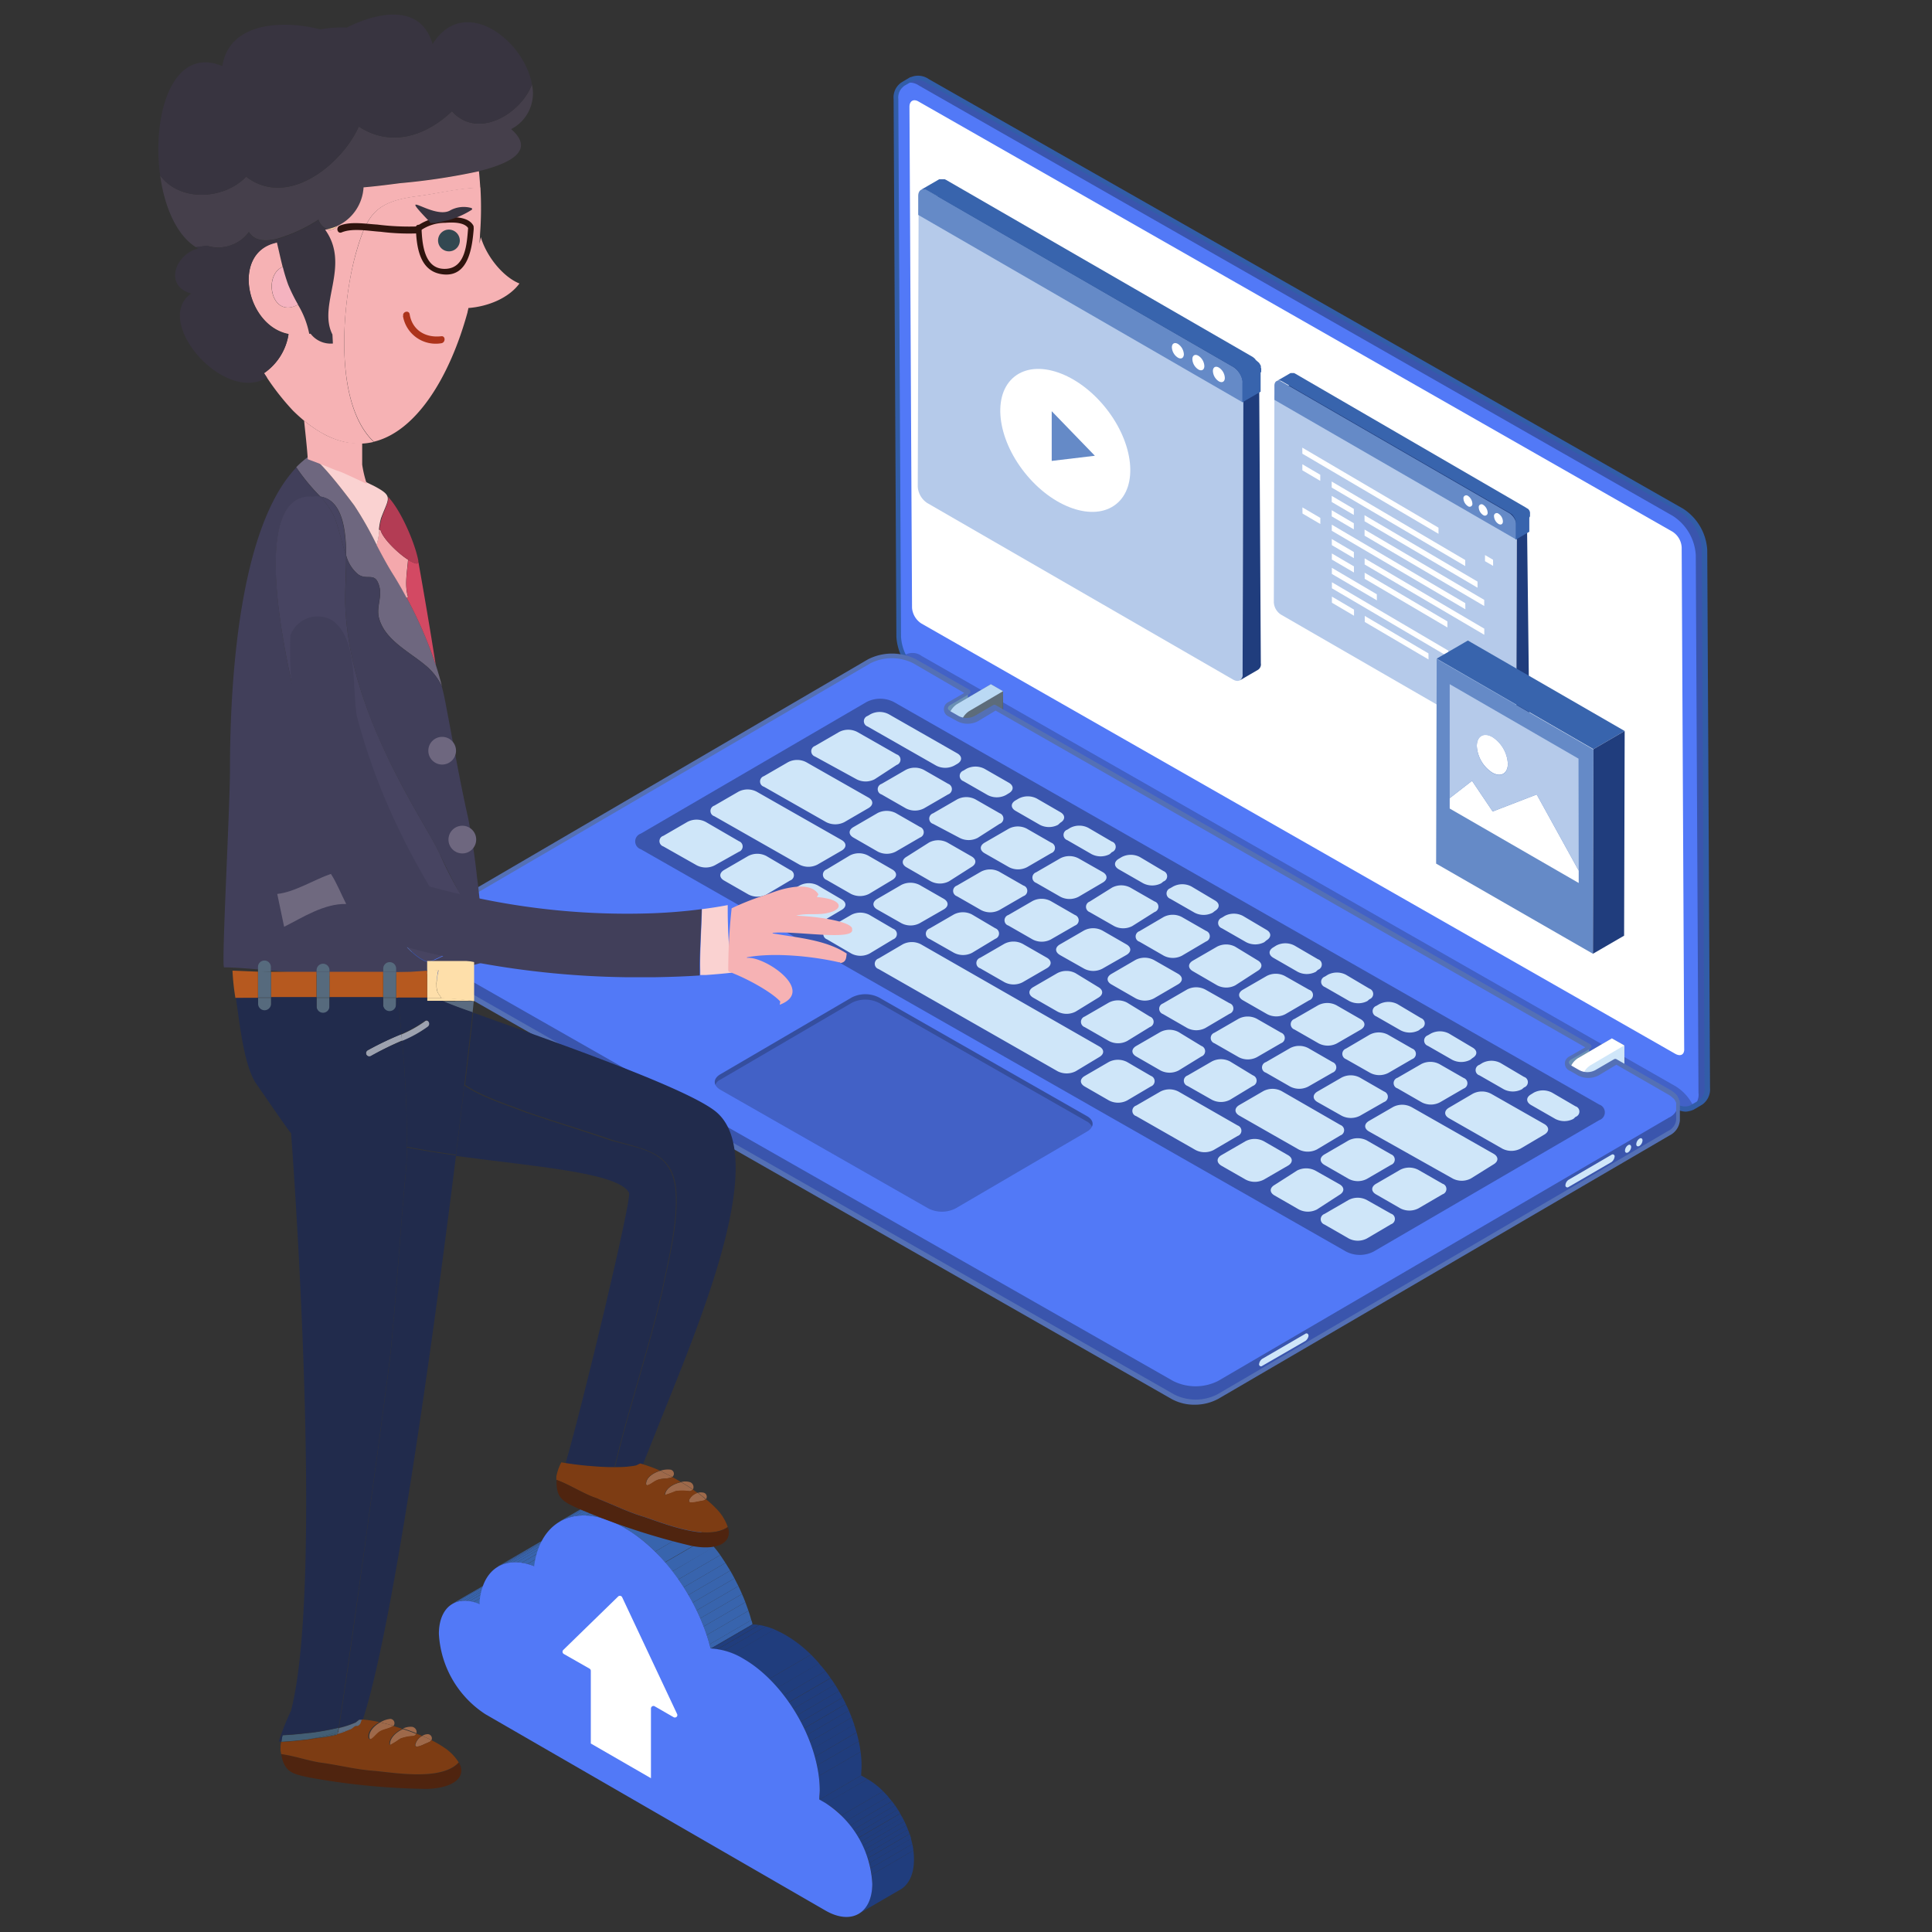 <svg id="Vrstva_1" data-name="Vrstva 1" xmlns="http://www.w3.org/2000/svg" viewBox="0 0 300 300"><rect x="0" y="0" width="300" height="300" fill="#333333" stroke="none"/><defs><style>.cls-1{fill:#5279f7;}.cls-2,.cls-3,.cls-9{fill:#010101;isolation:isolate;}.cls-2{opacity:0.3;}.cls-3{opacity:0.2;}.cls-4{fill:#325da8;}.cls-5{fill:#fff;}.cls-6{fill:#85b5e2;}.cls-7{fill:#7385a3;}.cls-8{fill:#bad9f4;}.cls-9{opacity:0.5;}.cls-10{fill:#cfe6f9;}.cls-11{fill:#5470b5;}.cls-12{fill:#453f4b;}.cls-13{fill:#383440;}.cls-14{fill:#f6b2b4;}.cls-15{fill:#fbcaa1;}.cls-16{fill:#f5b3c0;}.cls-17{fill:#2f140e;}.cls-18{fill:#334851;}.cls-19{fill:#ac331b;}.cls-20{fill:#6e677f;}.cls-21{fill:#f4a8ac;}.cls-22{fill:#3864ad;}.cls-23{fill:#203d7d;}.cls-24{fill:#fad2d1;}.cls-25{fill:#474461;}.cls-26{fill:#413f5a;}.cls-27{fill:#d34963;}.cls-28{fill:#b33c54;}.cls-29{fill:#6f697f;}.cls-30{fill:#212b4c;}.cls-31{fill:#9e694a;}.cls-32{fill:#7d3c13;}.cls-33{fill:#4f240f;}.cls-34{fill:#5a6b80;}.cls-35{fill:#fedfaa;}.cls-36{fill:#b6591f;}.cls-37{fill:#9da2af;}.cls-38{fill:#566a7d;}.cls-39{fill:#435e74;}.cls-40{fill:#b5caea;}.cls-41{fill:#658ac7;}</style></defs><g id="Group_18" data-name="Group 18"><path id="Path_172" data-name="Path 172" class="cls-1" d="M141.54,12.28l-1.39.83h0a2.44,2.44,0,0,0-1,2.28l.42,83.5A7.83,7.83,0,0,0,143.1,105l117.1,66.8a2.47,2.47,0,0,0,2.46.23h0l1.39-.82h0a2.44,2.44,0,0,0,1-2.28l-.42-83.5a7.74,7.74,0,0,0-3.55-6.08l-117-66.84a2.55,2.55,0,0,0-2.45-.26h-.06Z"/><path id="Path_174" data-name="Path 174" class="cls-2" d="M261.16,79.32,144.05,12.51a2.55,2.55,0,0,0-2.45-.26h0l-1.39.8a2.51,2.51,0,0,1,2.48.23L259.77,80.12a7.79,7.79,0,0,1,3.55,6.07l.42,83.5a2.42,2.42,0,0,1-1,2.28l1.39-.82h0a2.44,2.44,0,0,0,1-2.28l-.42-83.5A7.75,7.75,0,0,0,261.16,79.32Z"/><path id="Path_175" data-name="Path 175" class="cls-3" d="M260.19,168.68,143.08,101.84a2.34,2.34,0,0,0-2.76,0A7.47,7.47,0,0,0,143.1,105l117.1,66.8a2.34,2.34,0,0,0,2.76,0A7.29,7.29,0,0,0,260.19,168.68Z"/><g id="Group_11" data-name="Group 11"><path id="Path_176" data-name="Path 176" class="cls-4" d="M261.79,172.62a3.57,3.57,0,0,1-1.77-.54l-117.1-66.81a8.21,8.21,0,0,1-3.73-6.41l-.43-83.47a2.8,2.8,0,0,1,1.2-2.58h0l1.39-.83h.09a2.89,2.89,0,0,1,2.76.29L261.37,79a8.21,8.21,0,0,1,3.73,6.41l.43,83.5a2.91,2.91,0,0,1-1.2,2.61h0l-1.36.8h0A4,4,0,0,1,261.79,172.62ZM140.33,13.41h0a2.17,2.17,0,0,0-.84,1.95l.42,83.5a7.32,7.32,0,0,0,3.37,5.74l117.1,66.81a2.16,2.16,0,0,0,2.1.23h0l1.36-.79h0a2.12,2.12,0,0,0,.84-1.95l-.43-83.5A7.37,7.37,0,0,0,261,79.59L143.84,12.85a2.23,2.23,0,0,0-2.09-.26h-.06l-1.36.79Z"/></g><path id="Path_177" data-name="Path 177" class="cls-5" d="M260.16,163.65,143.06,96.81a3.2,3.2,0,0,1-1.44-2.42l-.4-77.8c0-.91.63-1.28,1.4-.83l117.1,66.81A3.09,3.09,0,0,1,261.13,85l.39,77.8C261.59,163.73,261,164.1,260.16,163.65Z"/><path id="Path_179" data-name="Path 179" class="cls-6" d="M147.34,110.74l.7.39,2.24-1.32v-2.42l-2.94,1.71C146.58,109.59,146.58,110.32,147.34,110.74Z"/><path id="Path_180" data-name="Path 180" class="cls-3" d="M147.34,110.74l.7.39,2.24-1.32v-2.42l-2.94,1.71C146.58,109.59,146.58,110.32,147.34,110.74Z"/><g id="Group_13" data-name="Group 13"><g id="Group_12" data-name="Group 12"><path id="Path_181" data-name="Path 181" class="cls-7" d="M149.54,113.64h0a1,1,0,0,0,.94-.1l5.26-3.09v-3.12l-1.88-1.08-5.26,3.09a3,3,0,0,0-1.35,2.34,1,1,0,0,0,.36.84h0Z"/><path id="Path_182" data-name="Path 182" class="cls-8" d="M149.54,113.64h0a1,1,0,0,0,.94-.1l5.26-3.09v-3.12l-1.88-1.08-5.26,3.09a3,3,0,0,0-1.35,2.34,1,1,0,0,0,.36.84h0Z"/><path id="Path_183" data-name="Path 183" class="cls-9" d="M155.75,107.33l-5.26,3.09a3,3,0,0,0-1.35,2.34c0,.85.61,1.21,1.37.78l5.26-3.09Z"/></g></g><path id="Path_184" data-name="Path 184" class="cls-6" d="M243.8,165.76l.7.39,2.24-1.31v-2.43l-2.93,1.72a.87.87,0,0,0-.55,1.09A.9.9,0,0,0,243.8,165.76Z"/><path id="Path_185" data-name="Path 185" class="cls-3" d="M243.8,165.76l.7.39,2.24-1.31v-2.43l-2.93,1.72a.87.87,0,0,0-.55,1.09A.9.9,0,0,0,243.8,165.76Z"/><g id="Group_14" data-name="Group 14"><path id="Path_186" data-name="Path 186" class="cls-7" d="M246,168.63h0a1,1,0,0,0,.94-.09l5.26-3.09v-3.13l-1.91-1.08L245,164.33a2.93,2.93,0,0,0-1.33,2.34,1,1,0,0,0,.37.85h0Z"/><path id="Path_187" data-name="Path 187" class="cls-5" d="M246,168.63h0a1,1,0,0,0,.94-.09l5.26-3.09v-3.13l-1.91-1.08L245,164.33a2.93,2.93,0,0,0-1.33,2.34,1,1,0,0,0,.37.85h0Z"/><path id="Path_188" data-name="Path 188" class="cls-10" d="M252.18,162.35l-5.26,3.09a3.06,3.06,0,0,0-1.35,2.35c0,.84.61,1.21,1.37.78l5.26-3.09Z"/></g><path id="Path_189" data-name="Path 189" class="cls-1" d="M260.57,171.29h0a.72.72,0,0,0-.07-.25h0c0-.09-.06-.15-.09-.24h0l-.12-.21h0l-.18-.21h0a4,4,0,0,0-.89-.69L251,165,248,166.53a3.05,3.05,0,0,1-2.82,0l-.58-.33h0l-.7-.39a.86.86,0,0,1-.54-1.09.9.9,0,0,1,.54-.54l.85-.49h0l2.12-1.23-92.47-52.7-2.93,1.71a3.05,3.05,0,0,1-2.82,0l-.58-.33-.7-.39c-.79-.45-.79-1.18,0-1.64l.84-.49h0l2.12-1.22-8.27-4.72a7.77,7.77,0,0,0-7,0L65,143.6a2.39,2.39,0,0,0-.34.21,2.33,2.33,0,0,0-1.11,1.8h0V148h0A2.37,2.37,0,0,0,65,150.06l117.11,66.8a7.71,7.71,0,0,0,7,0l70-40.9a2.42,2.42,0,0,0,1.45-2h0v-2.45A.48.48,0,0,0,260.57,171.29Z"/><path id="Path_190" data-name="Path 190" class="cls-2" d="M260.57,171.32a2.39,2.39,0,0,1-1.42,2.22l-70,40.89a7.77,7.77,0,0,1-7,0L65,147.66a2.5,2.5,0,0,1-1.47-2V148h0A2.38,2.38,0,0,0,65,150.09l117.11,66.8a7.71,7.71,0,0,0,7,0l70-40.9a2.42,2.42,0,0,0,1.45-2h0v-2.46A.4.4,0,0,0,260.57,171.32Z"/><g id="Group_15" data-name="Group 15"><path id="Path_191" data-name="Path 191" class="cls-11" d="M185.67,218.12a7.34,7.34,0,0,1-3.7-.86L64.83,150.42a2.77,2.77,0,0,1-1.65-2.33v-2.48a2.56,2.56,0,0,1,1.26-2.1c.12-.09.24-.15.36-.24l70-40.9a8.24,8.24,0,0,1,7.43,0l8.27,4.72a.39.39,0,0,1,.15.52c0,.06-.09.09-.15.15l-2.93,1.71a.72.72,0,0,0-.39.49c0,.15.15.33.39.48l1.31.75a2.67,2.67,0,0,0,2.43,0l2.93-1.71a.38.38,0,0,1,.36,0l92.33,52.68a.38.38,0,0,1,.15.51c0,.06-.09.09-.15.16L244,164.49c-.25.15-.4.33-.4.49a.74.74,0,0,0,.4.48l.67.39h0l.58.33a2.65,2.65,0,0,0,2.45,0l2.94-1.71a.38.38,0,0,1,.36,0l8.27,4.72a4.09,4.09,0,0,1,1,.75l.06.06.18.25v.06l.15.24a.06.06,0,0,1,0,.06c0,.09.1.18.13.27h0a1.31,1.31,0,0,1,.06.27V174a2.89,2.89,0,0,1-1.62,2.32l-70,40.86A7.62,7.62,0,0,1,185.67,218.12ZM63.94,147.94V148a2,2,0,0,0,1.28,1.72l117.11,66.81a7.39,7.39,0,0,0,6.67,0l70-40.9a2.18,2.18,0,0,0,1.27-1.7v-2.46a.54.54,0,0,0,0-.18h0a.55.55,0,0,0-.06-.18h0l-.09-.18h0a.51.51,0,0,0-.09-.16h0a.69.69,0,0,0-.16-.18h0a3.89,3.89,0,0,0-.82-.63L251,165.33,248.21,167a3.5,3.5,0,0,1-3.18,0l-.55-.33h0l-.7-.39a1.24,1.24,0,0,1-.71-1.58,1.4,1.4,0,0,1,.7-.7l2.39-1.37L154.6,110.34,151.84,112a3.5,3.5,0,0,1-3.18,0l-1.31-.72a1.24,1.24,0,0,1-.7-1.6,1.28,1.28,0,0,1,.69-.7l2.39-1.38L141.82,103a7.39,7.39,0,0,0-6.67,0l-70,40.86a1,1,0,0,0-.3.21,2,2,0,0,0-1,1.5h0Z"/></g><path id="Path_192" data-name="Path 192" class="cls-2" d="M213.26,194.36a4.66,4.66,0,0,1-4.21,0L99.51,131.87a1.28,1.28,0,0,1,0-2.43L134.57,109a4.66,4.66,0,0,1,4.21,0l109.54,62.51a1.28,1.28,0,0,1,0,2.43Z"/><g id="Group_16" data-name="Group 16"><path id="Path_193" data-name="Path 193" class="cls-10" d="M111,134.36a3.05,3.05,0,0,1-2.82,0L103,131.43a.87.87,0,0,1-.56-1.08.83.83,0,0,1,.56-.56l3.75-2.17a3.05,3.05,0,0,1,2.82,0l5.17,3a.87.87,0,0,1,0,1.64Zm19.69-2.28c.79-.46.79-1.19,0-1.64l-13.2-7.51a3.05,3.05,0,0,0-2.82,0l-3.75,2.17a.87.87,0,0,0-.56,1.08.83.83,0,0,0,.56.56l13.2,7.51a3.05,3.05,0,0,0,2.82,0Zm-8,4.64a.86.86,0,0,0,.54-1.09.9.9,0,0,0-.54-.54L119,132.92a3.05,3.05,0,0,0-2.82,0l-3.74,2.17c-.79.46-.79,1.19,0,1.64l3.77,2.16a3.05,3.05,0,0,0,2.82,0Zm8,4.57c.79-.46.78-1.18,0-1.63L127,137.49a3.05,3.05,0,0,0-2.82,0l-3.75,2.17a.87.87,0,0,0,0,1.64l3.77,2.16a3.05,3.05,0,0,0,2.82,0Zm8,4.57a.87.87,0,0,0,0-1.64L135,142.06a3.05,3.05,0,0,0-2.82,0l-3.75,2.18a.86.86,0,0,0-.54,1.09.9.9,0,0,0,.54.54l3.77,2.2a3.05,3.05,0,0,0,2.82,0Zm53.49,30.53a.86.86,0,0,0,.54-1.09.9.9,0,0,0-.54-.54L183,169.5a3.05,3.05,0,0,0-2.82,0l-3.75,2.17a.87.87,0,0,0-.56,1.08.83.83,0,0,0,.56.56l9.21,5.26a3.05,3.05,0,0,0,2.82,0Zm15.95-.08a.86.86,0,0,0,.54-1.09.9.9,0,0,0-.54-.54L199,169.42a3.05,3.05,0,0,0-2.82,0l-3.74,2.17c-.79.46-.79,1.19,0,1.64l9.22,5.26a3.11,3.11,0,0,0,2.82,0Zm-29.42-7.61a.87.87,0,0,0,0-1.64L175,164.9a3.11,3.11,0,0,0-2.82,0l-3.75,2.18c-.79.46-.78,1.18,0,1.63l3.77,2.17a3.05,3.05,0,0,0,2.82,0Zm-8-4.57c.79-.46.78-1.18,0-1.63L143,146.63a3.05,3.05,0,0,0-2.82,0l-3.75,2.2a.87.87,0,0,0-.56,1.08.83.83,0,0,0,.56.56l27.79,15.87a3.11,3.11,0,0,0,2.82,0Zm-22.06-45.52c.78-.46.78-1.18,0-1.63L138,110.9a3.05,3.05,0,0,0-2.82,0l-.46.27a.87.87,0,0,0,0,1.64l10.64,6.07a3.05,3.05,0,0,0,2.82,0Zm8,4.57c.79-.46.79-1.19,0-1.64l-3.77-2.16a3.05,3.05,0,0,0-2.82,0l-.46.28a.87.87,0,0,0,0,1.64l3.77,2.16a3.05,3.05,0,0,0,2.82,0Zm8,4.57c.79-.46.79-1.19,0-1.64L161,124a3.05,3.05,0,0,0-2.82,0l-.48.28c-.79.46-.78,1.18,0,1.63l3.77,2.17a3.05,3.05,0,0,0,2.82,0Zm8,4.57a.87.87,0,0,0,.56-1.08.83.83,0,0,0-.56-.56L169,128.55a3.05,3.05,0,0,0-2.82,0l-.45.28a.86.86,0,0,0,0,1.63l3.77,2.17a3.05,3.05,0,0,0,2.82,0Zm8,4.56a.86.86,0,0,0,.54-1.09.9.9,0,0,0-.54-.54L177,133.08a3.05,3.05,0,0,0-2.82,0l-.45.27c-.79.46-.79,1.19,0,1.64l3.77,2.16a3.05,3.05,0,0,0,2.82,0Zm8,4.57c.78-.46.78-1.18,0-1.63L185,137.65a3.05,3.05,0,0,0-2.82,0l-.46.27a.87.87,0,0,0,0,1.64l3.77,2.16a3.05,3.05,0,0,0,2.82,0Zm8,4.57c.79-.46.79-1.19,0-1.64L193,142.22a3.05,3.05,0,0,0-2.82,0l-.45.28a.87.87,0,0,0,0,1.64l3.77,2.16a3.05,3.05,0,0,0,2.82,0Zm8,4.57a.87.87,0,0,0,.56-1.08.83.83,0,0,0-.56-.56L201,146.82a3.05,3.05,0,0,0-2.82,0l-.45.28c-.79.46-.78,1.18,0,1.63l3.77,2.17a3.05,3.05,0,0,0,2.82,0Zm8,4.57a.87.87,0,0,0,0-1.64L209,151.36a3.05,3.05,0,0,0-2.82,0l-.45.28a.86.86,0,0,0-.54,1.09.9.9,0,0,0,.54.54l3.78,2.17a3.05,3.05,0,0,0,2.82,0Zm8,4.56a.86.86,0,0,0,.54-1.09.9.9,0,0,0-.54-.54L217,155.92a3.05,3.05,0,0,0-2.82,0l-.46.27a.87.87,0,0,0,0,1.64l3.77,2.16a3.05,3.05,0,0,0,2.82,0Zm8,4.57c.79-.46.79-1.18,0-1.63L225,160.49a3.05,3.05,0,0,0-2.82,0l-.46.27a.87.87,0,0,0,0,1.64l3.77,2.16a3.05,3.05,0,0,0,2.82,0Zm8,4.57a.87.87,0,0,0,.56-1.08.83.83,0,0,0-.56-.56L233,165.06a3.05,3.05,0,0,0-2.82,0l-.45.28a.87.87,0,0,0-.56,1.08.83.83,0,0,0,.56.56l3.77,2.16a3.05,3.05,0,0,0,2.82,0Zm8,4.57a.87.87,0,0,0,.56-1.08.83.83,0,0,0-.56-.56L241,169.66a3.05,3.05,0,0,0-2.82,0l-.45.28c-.79.46-.78,1.18,0,1.64l3.77,2.16a3.05,3.05,0,0,0,2.82,0Zm-106.1-36.79c.79-.46.78-1.18,0-1.63l-3.77-2.17a3.05,3.05,0,0,0-2.82,0l-3.6,2.16a.87.87,0,0,0,0,1.64l3.77,2.16a3.11,3.11,0,0,0,2.82,0Zm8,4.57c.79-.46.78-1.18,0-1.64l-3.77-2.16a3.11,3.11,0,0,0-2.82,0l-3.75,2.18c-.78.46-.78,1.18,0,1.63l3.77,2.14a3.05,3.05,0,0,0,2.82,0Zm8,4.57a.87.87,0,0,0,0-1.64L150.93,142a3.05,3.05,0,0,0-2.82,0l-3.75,2.17a.87.87,0,0,0-.56,1.08.83.83,0,0,0,.56.56l3.77,2.14a3.05,3.05,0,0,0,2.82,0Zm8,4.57c.79-.46.79-1.19,0-1.64l-3.77-2.16a3.05,3.05,0,0,0-2.82,0l-3.75,2.17a.87.87,0,0,0-.56,1.08.83.83,0,0,0,.56.56l3.77,2.16a3.05,3.05,0,0,0,2.82,0Zm8,4.57c.79-.46.79-1.19,0-1.64L167,151.11a3.05,3.05,0,0,0-2.82,0l-3.74,2.17c-.79.46-.79,1.19,0,1.64l3.77,2.16a3.05,3.05,0,0,0,2.82,0Zm8,4.56a.86.86,0,0,0,0-1.63L175,155.68a3.05,3.05,0,0,0-2.82,0l-3.75,2.17a.87.87,0,0,0,0,1.64l3.77,2.16a3.05,3.05,0,0,0,2.82,0Zm8,4.57a.87.87,0,0,0,0-1.64L183,160.25a3.05,3.05,0,0,0-2.82,0l-3.75,2.17c-.79.46-.78,1.18,0,1.63l3.77,2.17a3.05,3.05,0,0,0,2.82,0Zm8,4.57a.87.87,0,0,0,0-1.64L191,164.82a3.05,3.05,0,0,0-2.82,0L184.41,167a.86.86,0,0,0,0,1.63l3.77,2.14a3.05,3.05,0,0,0,2.82,0Zm-35.63-29.47a.87.87,0,0,0,.56-1.08.83.83,0,0,0-.56-.56l-3.77-2.16a3.05,3.05,0,0,0-2.82,0l-3.75,2.17a.87.87,0,0,0,0,1.64l3.77,2.16a3.05,3.05,0,0,0,2.82,0Zm8,4.57a.87.87,0,0,0,0-1.64l-3.77-2.17a3.05,3.05,0,0,0-2.82,0l-3.75,2.17a.87.87,0,0,0-.56,1.08.83.83,0,0,0,.56.56l3.77,2.16a3.05,3.05,0,0,0,2.82,0Zm8,4.56c.78-.46.78-1.18,0-1.63l-3.77-2.17a3.05,3.05,0,0,0-2.82,0l-3.75,2.17c-.79.46-.78,1.18,0,1.64l3.77,2.13a3.05,3.05,0,0,0,2.82,0Zm8,4.57c.79-.46.79-1.18,0-1.64l-3.78-2.16a3.09,3.09,0,0,0-2.81,0l-3.75,2.18c-.79.46-.79,1.18,0,1.63l3.78,2.17a3.05,3.05,0,0,0,2.82,0Zm8,4.57a.87.87,0,0,0,.56-1.08.83.83,0,0,0-.56-.56l-3.77-2.13a3.05,3.05,0,0,0-2.82,0l-3.75,2.17a.87.87,0,0,0,0,1.64l3.77,2.17a3.05,3.05,0,0,0,2.82,0Zm8,4.57a.87.87,0,0,0,0-1.64l-3.77-2.16a3.05,3.05,0,0,0-2.82,0l-3.75,2.17a.87.87,0,0,0,0,1.64l3.77,2.16a3.05,3.05,0,0,0,2.82,0Zm8,4.57a.87.87,0,0,0,0-1.64l-3.77-2.17a3.05,3.05,0,0,0-2.82,0l-3.75,2.17A.87.87,0,0,0,196,166a.83.83,0,0,0,.56.56l3.77,2.16a3.05,3.05,0,0,0,2.82,0Zm8,4.56a.86.86,0,0,0,.54-1.09.9.9,0,0,0-.54-.54l-3.77-2.17a3.05,3.05,0,0,0-2.82,0l-3.75,2.17c-.79.46-.79,1.19,0,1.64l3.77,2.13a3.11,3.11,0,0,0,2.82,0Zm17,9.68c.79-.46.79-1.19,0-1.64l-12.78-7.27a3.05,3.05,0,0,0-2.82,0l-3.75,2.17c-.78.46-.78,1.18,0,1.63l13,7.31a3.05,3.05,0,0,0,2.82,0ZM224,185.45a.87.87,0,0,0,.56-1.08.83.83,0,0,0-.56-.56l-3.77-2.16a3.05,3.05,0,0,0-2.82,0l-3.74,2.17c-.79.46-.79,1.19,0,1.64l3.77,2.17a3.05,3.05,0,0,0,2.82,0ZM216,190.1a.87.87,0,0,0,.56-1.08.83.83,0,0,0-.56-.56l-3.77-2.13a3.05,3.05,0,0,0-2.82,0l-3.75,2.17a.87.87,0,0,0,0,1.64l3.77,2.17a3.05,3.05,0,0,0,2.82,0Zm-8-4.57c.79-.46.79-1.19,0-1.64l-3.77-2.13a3.11,3.11,0,0,0-2.82,0l-3.5,2.24c-.79.46-.79,1.18,0,1.63l3.77,2.17a3.05,3.05,0,0,0,2.82,0Zm8-4.65a.87.87,0,0,0,0-1.64l-3.77-2.16a3.11,3.11,0,0,0-2.82,0l-3.75,2.18c-.79.46-.78,1.18,0,1.63l3.77,2.17a3.05,3.05,0,0,0,2.82,0ZM200,181c.78-.46.78-1.18,0-1.63l-3.77-2.17a3.05,3.05,0,0,0-2.82,0l-3.75,2.17c-.79.46-.78,1.18,0,1.64l3.77,2.16a3.05,3.05,0,0,0,2.82,0Zm-65.14-55.52c.78-.46.78-1.18,0-1.63l-9.67-5.5a3.05,3.05,0,0,0-2.82,0l-3.75,2.17a.87.87,0,0,0-.56,1.08.83.83,0,0,0,.56.56l9.67,5.5a3.11,3.11,0,0,0,2.82,0Zm8,4.57a.87.87,0,0,0,0-1.64l-3.77-2.16a3.11,3.11,0,0,0-2.82,0l-3.75,2.18c-.79.46-.78,1.18,0,1.63l3.77,2.17a3.05,3.05,0,0,0,2.82,0Zm8,4.57c.79-.46.79-1.19,0-1.64l-3.77-2.16a3.05,3.05,0,0,0-2.82,0l-3.5,2.22c-.79.46-.79,1.19,0,1.64l3.77,2.17a3.05,3.05,0,0,0,2.82,0Zm28.42,7a.87.87,0,0,0,.56-1.08.83.83,0,0,0-.56-.56l-3.77-2.16a3.05,3.05,0,0,0-2.82,0L169.2,140a.87.87,0,0,0,0,1.63L173,143.8a3.05,3.05,0,0,0,2.82,0Zm8,4.57a.87.87,0,0,0,0-1.64l-3.77-2.16a3.05,3.05,0,0,0-2.82,0l-3.75,2.2a.87.87,0,0,0-.56,1.08.83.83,0,0,0,.56.56l3.77,2.17a3.05,3.05,0,0,0,2.82,0Zm8,4.57c.79-.46.79-1.19,0-1.64L191.8,147a3.05,3.05,0,0,0-2.82,0l-3.75,2.17c-.79.46-.79,1.19,0,1.64L189,153a3.05,3.05,0,0,0,2.82,0Zm8,4.57a.87.87,0,0,0,.56-1.08.83.83,0,0,0-.56-.56l-3.77-2.14a3.05,3.05,0,0,0-2.82,0L193,153.68c-.79.46-.79,1.19,0,1.64l3.77,2.16a3.05,3.05,0,0,0,2.82,0Zm8,4.56c.79-.46.78-1.18,0-1.63l-3.77-2.17a3.05,3.05,0,0,0-2.82,0L201,158.22a.87.87,0,0,0,0,1.64l3.77,2.16a3.05,3.05,0,0,0,2.82,0Zm8,4.57a.87.87,0,0,0,0-1.64l-3.77-2.16a3.05,3.05,0,0,0-2.82,0L209,162.83a.87.87,0,0,0-.51,1.12.86.86,0,0,0,.51.51l3.77,2.14a3.05,3.05,0,0,0,2.82,0Zm8,4.57a.87.87,0,0,0,0-1.64l-3.77-2.16a3.05,3.05,0,0,0-2.82,0L217,167.36a.87.87,0,0,0-.56,1.08.83.83,0,0,0,.56.56l3.77,2.17a3.05,3.05,0,0,0,2.82,0Zm12.52,7.15c.79-.46.79-1.18,0-1.64l-8.28-4.71a3.05,3.05,0,0,0-2.82,0L225,172c-.79.46-.79,1.19,0,1.64l8.28,4.72a3.05,3.05,0,0,0,2.82,0Zm-76.57-43.7a.86.86,0,0,0,.54-1.09.9.9,0,0,0-.54-.54l-3.78-2.17a3,3,0,0,0-2.81,0l-3.75,2.17c-.79.46-.79,1.19,0,1.64l3.78,2.16a3.05,3.05,0,0,0,2.82,0Zm8,4.57c.79-.46.78-1.18,0-1.63l-3.77-2.14a3.05,3.05,0,0,0-2.82,0l-3.75,2.17a.87.87,0,0,0,0,1.64l3.77,2.16a3.05,3.05,0,0,0,2.82,0Zm-32-18.27a.87.87,0,0,0,.56-1.08.83.83,0,0,0-.56-.56l-6.11-3.48a3.05,3.05,0,0,0-2.82,0l-3.75,2.17a.87.87,0,0,0,0,1.64L133,121a3.05,3.05,0,0,0,2.82,0Zm8,4.57a.87.87,0,0,0,0-1.64l-3.77-2.16a3.05,3.05,0,0,0-2.82,0l-3.75,2.17a.87.87,0,0,0-.56,1.08.83.83,0,0,0,.56.56l3.77,2.16a3.05,3.05,0,0,0,2.82,0Zm8,4.57a.87.87,0,0,0,0-1.64l-3.77-2.16a3.05,3.05,0,0,0-2.82,0l-3.75,2.17a.87.87,0,0,0-.56,1.08.83.83,0,0,0,.56.56L149,130.1a3.05,3.05,0,0,0,2.82,0Z"/></g><path id="Path_194" data-name="Path 194" class="cls-3" d="M148.37,187.65a4.66,4.66,0,0,1-4.21,0l-32.3-18.43c-1.15-.66-1.19-1.75,0-2.42l20.41-11.93a4.66,4.66,0,0,1,4.21,0l32.29,18.42c1.19.66,1.2,1.75,0,2.43Z"/><path id="Path_195" data-name="Path 195" class="cls-3" d="M111.85,167.65l20.41-11.93a4.66,4.66,0,0,1,4.21,0l32.3,18.42a1.82,1.82,0,0,1,.79.81c.24-.57,0-1.18-.8-1.63L136.47,154.9a4.66,4.66,0,0,0-4.21,0l-20.41,11.93c-.76.46-1,1.06-.78,1.64A1.46,1.46,0,0,1,111.85,167.65Z"/><g id="Group_17" data-name="Group 17"><path id="Path_196" data-name="Path 196" class="cls-10" d="M250.72,179.58a1.24,1.24,0,0,1-.48.86l-6.68,3.88a.3.3,0,0,1-.48-.27h0a1.11,1.11,0,0,1,.48-.85l6.68-3.89A.3.3,0,0,1,250.72,179.58Zm2.09-1.76a1.06,1.06,0,0,0-.48.85c0,.3.21.42.48.27a1.13,1.13,0,0,0,.48-.85C253.26,177.78,253.05,177.66,252.81,177.82Zm1.75-1a1.11,1.11,0,0,0-.48.85c0,.3.21.42.49.27a1.13,1.13,0,0,0,.48-.85c0-.32-.22-.44-.49-.28ZM203.2,207.36a1.25,1.25,0,0,1-.48.85L196,212.09a.3.3,0,0,1-.49-.27h0A1.18,1.18,0,0,1,196,211l6.68-3.88a.3.3,0,0,1,.49.27Z"/></g></g><path class="cls-12" d="M32.19,38.17l-1.76.22c-3-1.86-4.9-6.29-5.56-11.13,3.24,4.27,10.12,3.61,13.35.17,6.47,5,14.9-1.95,17.49-7.78,5,3.24,10.36,1.52,14.47-2.37,4,4.43,10.67.42,12.42-4.16a6.24,6.24,0,0,1-3.23,6.93c3.62,3.16.26,5.15-4.47,6.39l-.51.12a98.89,98.89,0,0,1-12.23,1.85c-1.79.23-3.7.48-5.69.65a7.06,7.06,0,0,1-4.08,6,8.09,8.09,0,0,1-1.6.52,2.48,2.48,0,0,1-1.34-1.48,24.36,24.36,0,0,1-6.56,3c-1.79.41-3.42.28-4.24-1.09A5.87,5.87,0,0,1,32.19,38.17Z"/><path class="cls-13" d="M82.6,13.12c-1.75,4.58-8.4,8.59-12.42,4.16-4.11,3.89-9.5,5.61-14.47,2.37-2.59,5.83-11,12.75-17.49,7.78-3.23,3.44-10.11,4.1-13.35-.17-1.3-9.36,1.88-20.23,9.65-17,1.09-6.91,9.57-7.16,15.2-5.7a19.05,19.05,0,0,1,4.13-.28C59,1.69,65.43.71,67.17,6.85,72.09-1,81.44,6.28,82.6,13.12Z"/><path class="cls-14" d="M74.66,36.81c.9,3.08,3.52,6.23,6,7.21-1.66,2.27-4.89,3.58-7.93,3.81h0a2.94,2.94,0,0,1-.12.54h0v.08c-2.79,10.19-8,18.55-14.56,20.14-6.48-6.18-4.82-22.12-2.77-29.29,1.72-6,3-8,9.5-8.85,3.19-.4,6.75-1.35,9.82-1.31a54.22,54.22,0,0,1-.06,7.21,14.91,14.91,0,0,1-.11,1.5C74.52,37.5,74.6,37.16,74.66,36.81Z"/><path class="cls-15" d="M52.39,35.08a1.42,1.42,0,0,1-1.6.52A8.09,8.09,0,0,0,52.39,35.08Z"/><path class="cls-13" d="M48,51.74a14.16,14.16,0,0,0-1.73-4.44,27.36,27.36,0,0,1-1.52-3.07,27.18,27.18,0,0,1-.85-2.79c-.32-1.25-.59-2.52-.89-3.77h0l-.12-.51a24.36,24.36,0,0,0,6.56-3,2.48,2.48,0,0,0,1.34,1.48l-.28.06c4,5.6-1.22,11.63,1.13,16.27l.07,1.4a3.91,3.91,0,0,1-3.46-1.52H48Z"/><path class="cls-16" d="M44.76,44.23a27.36,27.36,0,0,0,1.52,3.07c-4.14,2.27-5.48-4.56-2.37-5.86A27.18,27.18,0,0,0,44.76,44.23Z"/><path class="cls-14" d="M43,37.67c.3,1.25.57,2.52.89,3.77-3.11,1.3-1.77,8.13,2.37,5.86A13.94,13.94,0,0,1,48,51.74v.08h.23a3.91,3.91,0,0,0,3.46,1.52l-.07-1.4c-2.35-4.64,2.88-10.67-1.13-16.27l.28-.06a1.42,1.42,0,0,0,1.6-.52,7.06,7.06,0,0,0,4.08-6c2-.17,3.9-.42,5.69-.65a98.89,98.89,0,0,0,12.23-1.85c.09.84.15,1.71.21,2.58-3.07,0-6.63.91-9.82,1.31-6.48.86-7.78,2.81-9.5,8.85-2,7.17-3.71,23.11,2.77,29.29-3.77.91-8-.4-12.52-4.84a38.71,38.71,0,0,1-4.06-5.14c-.17-.22-.31-.45-.46-.68a9,9,0,0,0,3.8-6v-.11c-6.56-1.27-8.91-12.62-1.94-14.2H43Z"/><path class="cls-13" d="M42.85,37.71c-7,1.58-4.62,12.93,1.94,14.2V52A9,9,0,0,1,41,57.93c.15.23.29.46.46.68l-.17.11c-6.69,3.87-17.62-8.89-11.61-13.14-4.33-1.23-2.39-6.18,1.12-7l-.38-.22,1.76-.22c1.93.87,5.25-.2,6.46-2.1.82,1.37,2.45,1.5,4.24,1.09l.12.51Z"/><path class="cls-17" d="M65.32,35.78a6.62,6.62,0,0,1,3.8-1.18c1-.08,3-.16,3.62.88.27.51,1,.06.76-.45-.66-1.22-2.43-1.31-3.65-1.34a7.92,7.92,0,0,0-5.16,1.46C64.25,35.52,64.88,36.15,65.32,35.78Z"/><path class="cls-17" d="M64.57,35.33c.1,3.08.59,7,4.4,7.29s4.36-4.27,4.59-7.09a.44.44,0,0,0-.88,0c-.19,2.29-.39,6-3.36,6.21-3.48.25-3.78-3.93-3.87-6.41C65.45,34.77,64.55,34.76,64.57,35.33Z"/><path class="cls-17" d="M64.81,35.16a39.46,39.46,0,0,1-6.24-.29c-1.75-.1-4.14-.53-5.82.17-.64.27-.36,1.31.29,1.05,1.72-.72,4.27-.21,6.08-.1a34.92,34.92,0,0,0,5.69.25C65.5,36.17,65.5,35.08,64.81,35.16Z"/><path class="cls-13" d="M66.82,34.67c.13-.09.63,0,.81-.05.67-.11,1.33-.31,2-.43a13.34,13.34,0,0,0,3.6-1.6c.13-.06.08-.23,0-.28a4.39,4.39,0,0,0-3.45.43c-2.74,1.29-8.53-4-2.92,1.85-.1-.1-.12.16,0,.08Z"/><path class="cls-18" d="M71.4,37.41a1.69,1.69,0,1,1-1.7-1.76,1.72,1.72,0,0,1,1.7,1.76Z"/><path class="cls-19" d="M62.57,49.07a5.16,5.16,0,0,0,5.95,4.23h0c.68-.09.69-1.17,0-1.09-2.42.29-4.5-.92-4.91-3.42-.12-.69-1.16-.39-1,.29Z"/><path class="cls-20" d="M46,72.55a14.29,14.29,0,0,1,2-1.72.87.87,0,0,1,.58.2C50.21,72.1,54,77.14,55,78.48a55.6,55.6,0,0,1,3.51,6.14c.87,1.66,1.74,3.31,2.75,4.87.67,1.09,1.3,2.2,1.91,3.35a64.78,64.78,0,0,1,4.5,10.41c.35,1.09.68,2.19.94,3.29A9.62,9.62,0,0,0,66,103.25c-2.6-2.15-6.41-4-7.19-7.49-.3-1.54.46-3.06.16-4.44-.61-2.75-1.83-1.07-3.36-2.14a5.77,5.77,0,0,1-1.85-2.93c0-4.32-.73-8.64-4-9.14A32.2,32.2,0,0,1,46,72.55Z"/><path class="cls-21" d="M63.36,86.91c-.15,1.94-.57,4,0,5.79l-.23.14c-.61-1.15-1.24-2.26-1.91-3.35-1-1.56-1.88-3.21-2.75-4.87a11.7,11.7,0,0,0,.42-2.35h.19C59.35,83.5,61.64,85.81,63.36,86.91Z"/><path class="cls-22" d="M74.44,249.07l6.49-3.77h-.06L74.38,249h.06"/><path class="cls-22" d="M74.38,249l6.49-3.77c-.29-.09-.58-.17-.87-.23l-6.49,3.77c.27.08.55.18.84.29"/><path class="cls-22" d="M73.54,248.75,80,245a4.67,4.67,0,0,0-.65-.13l-6.49,3.77a3.12,3.12,0,0,1,.65.13"/><path class="cls-22" d="M72.89,248.62l6.49-3.77-.54-.06-6.48,3.77.53.06"/><path class="cls-22" d="M72.36,248.56l6.48-3.77h-.47l-6.49,3.77h.48"/><path class="cls-22" d="M71.88,248.57l6.49-3.77a3.23,3.23,0,0,0-.44,0l-6.49,3.77a3.29,3.29,0,0,1,.44,0"/><path class="cls-22" d="M71.44,248.62l6.49-3.77a2.71,2.71,0,0,0-.41.09L71,248.71a2.71,2.71,0,0,1,.41-.09"/><path class="cls-22" d="M71,248.71l6.49-3.77a2.46,2.46,0,0,0-.38.14l-6.49,3.77.38-.14"/><path class="cls-22" d="M70.65,248.85l6.49-3.77-.36.17L70.29,249l.36-.18"/><path class="cls-22" d="M70.29,249l6.49-3.78h0L70.29,249h0"/><path class="cls-22" d="M82.93,243.19l6.49-3.77c-.35-.13-.69-.25-1-.34l-6.49,3.77c.33.1.67.21,1,.34"/><path class="cls-22" d="M81.91,242.85l6.49-3.77c-.31-.08-.6-.14-.9-.19L81,242.67a6.68,6.68,0,0,1,.89.18"/><path class="cls-22" d="M81,242.67l6.48-3.78c-.25,0-.5-.06-.75-.07l-6.49,3.77a6.53,6.53,0,0,1,.76.08"/><path class="cls-22" d="M80.26,242.59l6.49-3.77h-.67l-6.49,3.78h.67"/><path class="cls-22" d="M79.59,242.6l6.49-3.78c-.2,0-.41,0-.61.08L79,242.67a4.22,4.22,0,0,1,.61-.07"/><path class="cls-22" d="M79,242.67l6.49-3.77a3.5,3.5,0,0,0-.56.13l-6.49,3.77a3.5,3.5,0,0,1,.56-.13"/><path class="cls-22" d="M78.42,242.8l6.49-3.8a4.56,4.56,0,0,0-.52.18L77.9,243a4.56,4.56,0,0,1,.52-.18"/><path class="cls-22" d="M77.9,243l6.49-3.77a4.59,4.59,0,0,0-.5.24l-6.49,3.78a3.33,3.33,0,0,1,.5-.25"/><path class="cls-22" d="M77.4,243.23l6.49-3.78h-.06l-6.49,3.77h.06"/><path class="cls-22" d="M97,237.26l6.49-3.77a16.22,16.22,0,0,0-2-1L95,236.27a16.22,16.22,0,0,1,2,1"/><path class="cls-22" d="M95,236.27l6.49-3.77a15.12,15.12,0,0,0-1.64-.57l-6.49,3.77a15.12,15.12,0,0,1,1.64.57"/><path class="cls-22" d="M93.34,235.7l6.49-3.77a10.67,10.67,0,0,0-1.25-.26l-6.49,3.77a10.67,10.67,0,0,1,1.25.26"/><path class="cls-22" d="M92.09,235.44l6.49-3.77a9.28,9.28,0,0,0-1.06-.11L91,235.33a9.28,9.28,0,0,1,1.06.11"/><path class="cls-22" d="M91,235.33l6.49-3.77h-.93l-6.49,3.77H91"/><path class="cls-22" d="M90.1,235.34l6.49-3.77a8.08,8.08,0,0,0-.86.1l-6.48,3.77a8.2,8.2,0,0,1,.85-.1"/><path class="cls-22" d="M89.25,235.44l6.48-3.77c-.27.05-.53.11-.79.18l-6.49,3.77c.26-.07.52-.13.8-.18"/><path class="cls-22" d="M88.45,235.62l6.49-3.77c-.25.08-.5.16-.74.26l-6.49,3.78c.24-.1.49-.19.74-.27"/><path class="cls-22" d="M87.71,235.89l6.49-3.78a6,6,0,0,0-.72.35L87,236.23a5.93,5.93,0,0,1,.72-.34"/><path class="cls-22" d="M87,236.23l6.49-3.77h-.07l-6.49,3.77.07,0"/><path class="cls-22" d="M110.35,256l6.49-3.77a2.3,2.3,0,0,0-.18-.67l-6.49,3.77c.07.22.13.45.18.67"/><path class="cls-22" d="M110.17,255.34l6.49-3.77c-.13-.49-.28-1-.44-1.45l-6.49,3.77c.16.48.31,1,.44,1.45"/><path class="cls-22" d="M109.73,253.89l6.49-3.77c-.15-.45-.31-.89-.48-1.33l-6.49,3.77c.17.44.33.89.48,1.33"/><path class="cls-22" d="M109.25,252.56l6.49-3.77c-.16-.43-.33-.85-.52-1.27l-6.49,3.77c.19.42.36.84.52,1.27"/><path class="cls-22" d="M108.73,251.29l6.49-3.77c-.17-.41-.36-.82-.56-1.23l-6.49,3.77c.2.41.39.82.56,1.23"/><path class="cls-22" d="M108.17,250.06l6.49-3.77c-.19-.4-.4-.81-.61-1.2l-6.49,3.77c.21.4.42.8.61,1.2"/><path class="cls-22" d="M107.56,248.86l6.49-3.77c-.21-.41-.43-.8-.66-1.2l-6.49,3.77q.34.6.66,1.2"/><path class="cls-22" d="M106.9,247.66l6.49-3.77c-.24-.4-.48-.8-.74-1.2l-6.49,3.78c.26.39.5.79.74,1.19"/><path class="cls-22" d="M106.16,246.47l6.49-3.78c-.26-.41-.53-.82-.81-1.22l-6.49,3.77q.42.6.81,1.23"/><path class="cls-22" d="M105.35,245.24l6.49-3.77a14.35,14.35,0,0,0-1-1.28L104.4,244c.33.42.64.85.95,1.28"/><path class="cls-22" d="M104.4,244l6.49-3.77c-.37-.47-.75-.94-1.14-1.38l-6.49,3.77q.58.67,1.14,1.38"/><path class="cls-22" d="M103.26,242.58l6.49-3.77c-.5-.58-1-1.13-1.54-1.65l-6.49,3.77c.53.52,1,1.07,1.54,1.65"/><path class="cls-22" d="M101.72,240.93l6.49-3.77a23.7,23.7,0,0,0-4.73-3.67L97,237.26a23.7,23.7,0,0,1,4.73,3.67"/><polygon class="cls-23" points="128.22 280.04 134.71 276.26 133.72 275.69 127.23 279.46 128.22 280.04"/><path class="cls-23" d="M133.32,297.18l6.49-3.77c1.3-.76,2.11-2.37,2.11-4.65a11.28,11.28,0,0,0-.09-1.42l-6.49,3.77a9.59,9.59,0,0,1,.1,1.42c0,2.29-.82,3.89-2.12,4.65"/><path class="cls-23" d="M135.34,291.11l6.49-3.77a5.1,5.1,0,0,0-.17-1l-6.49,3.77c.07.34.13.67.17,1"/><path class="cls-23" d="M135.17,290.11l6.49-3.77c-.06-.28-.13-.55-.2-.83L135,289.28c.07.28.14.56.2.83"/><path class="cls-23" d="M135,289.28l6.49-3.77c-.07-.25-.15-.49-.23-.74l-6.49,3.77c.08.25.16.49.23.74"/><path class="cls-23" d="M134.74,288.54l6.49-3.77c-.07-.23-.16-.45-.24-.68l-6.49,3.77c.08.23.17.45.24.68"/><path class="cls-23" d="M134.5,287.86l6.49-3.77-.27-.65-6.49,3.77.27.65"/><path class="cls-23" d="M134.23,287.21l6.49-3.77c-.09-.21-.19-.42-.29-.63l-6.49,3.77c.1.21.2.42.29.63"/><path class="cls-23" d="M133.94,286.58l6.49-3.77c-.1-.21-.2-.41-.31-.61l-6.49,3.8c.11.2.21.41.31.61"/><path class="cls-23" d="M133.63,286l6.49-3.77c-.11-.21-.22-.41-.34-.61l-6.49,3.77c.12.2.23.4.34.61"/><path class="cls-23" d="M133.29,285.36l6.49-3.77-.37-.62-6.49,3.78c.13.2.25.4.37.61"/><path class="cls-23" d="M132.92,284.75l6.49-3.78-.42-.62-6.49,3.77q.21.3.42.63"/><path class="cls-23" d="M132.5,284.12l6.49-3.77-.48-.65L132,283.47l.48.65"/><path class="cls-23" d="M132,283.47l6.49-3.77c-.19-.25-.39-.49-.59-.72l-6.49,3.77c.2.23.4.47.59.72"/><path class="cls-23" d="M131.43,282.75l6.49-3.77c-.26-.29-.52-.57-.79-.84l-6.49,3.77c.27.27.53.55.79.84"/><path class="cls-23" d="M130.64,281.91l6.49-3.77a11.91,11.91,0,0,0-2.42-1.88L128.22,280a12.22,12.22,0,0,1,2.42,1.87"/><path class="cls-23" d="M127.23,279.46l6.49-3.77c0-.43.06-.89.06-1.36a15,15,0,0,0-.15-2.32l-6.49,3.77a16.35,16.35,0,0,1,.16,2.32,8.6,8.6,0,0,1-.07,1.36"/><path class="cls-23" d="M127.14,275.78l6.49-3.77c-.07-.54-.16-1.09-.28-1.64l-6.49,3.77c.12.55.21,1.1.28,1.64"/><path class="cls-23" d="M126.86,274.14l6.49-3.77c-.1-.46-.21-.91-.33-1.36l-6.49,3.77c.12.45.24.91.33,1.36"/><path class="cls-23" d="M126.53,272.78,133,269c-.11-.41-.24-.81-.37-1.21l-6.49,3.77c.13.4.26.8.37,1.21"/><path class="cls-23" d="M126.16,271.57l6.49-3.77c-.13-.38-.26-.75-.4-1.12l-6.49,3.77c.14.37.27.75.4,1.12"/><path class="cls-23" d="M125.76,270.45l6.49-3.77c-.14-.36-.29-.71-.44-1.07l-6.49,3.78c.16.35.3.7.44,1.06"/><path class="cls-23" d="M125.32,269.39l6.49-3.78c-.15-.34-.3-.68-.47-1l-6.49,3.77c.17.34.32.68.47,1"/><path class="cls-23" d="M124.85,268.36l6.49-3.77c-.16-.34-.33-.68-.51-1l-6.49,3.77c.18.33.35.67.51,1"/><path class="cls-23" d="M124.34,267.35l6.49-3.77c-.18-.34-.36-.67-.56-1l-6.49,3.77c.2.33.38.66.56,1"/><path class="cls-23" d="M123.78,266.35l6.49-3.77c-.19-.34-.4-.67-.61-1l-6.49,3.77c.21.33.42.66.61,1"/><path class="cls-23" d="M123.17,265.35l6.49-3.77c-.22-.35-.45-.69-.69-1l-6.49,3.77.69,1"/><path class="cls-23" d="M122.48,264.32l6.49-3.77c-.25-.36-.51-.72-.79-1.07l-6.48,3.77c.27.35.53.71.78,1.07"/><path class="cls-23" d="M121.7,263.25l6.48-3.77c-.31-.4-.65-.79-1-1.17l-6.49,3.77,1,1.17"/><path class="cls-23" d="M120.73,262.08l6.49-3.77q-.63-.72-1.29-1.38l-6.49,3.77c.44.44.88.9,1.29,1.38"/><path class="cls-23" d="M119.44,260.7l6.49-3.77a19.88,19.88,0,0,0-4-3.07,17.71,17.71,0,0,0-1.69-.84l-6.49,3.77a17.71,17.71,0,0,1,1.69.84,19.88,19.88,0,0,1,4,3.07"/><path class="cls-23" d="M113.79,256.79l6.49-3.77a13.18,13.18,0,0,0-1.38-.47l-6.49,3.77a13.18,13.18,0,0,1,1.38.47"/><path class="cls-23" d="M112.41,256.32l6.49-3.77a8.49,8.49,0,0,0-1-.22l-6.49,3.77c.34.06.67.13,1,.22"/><path class="cls-23" d="M111.37,256.1l6.49-3.77c-.3-.05-.59-.07-.87-.09L110.5,256l.87.09"/><path class="cls-23" d="M110.5,256l6.49-3.77h-.15L110.35,256h.15"/><path class="cls-1" d="M97,237.26c-7.16-4.13-13.09-1.44-14.06,5.93-3.41-1.34-6.46-.47-7.81,2.71a9.33,9.33,0,0,0-.68,3.17c-3.54-1.5-6.28.39-6.3,4.61a15.9,15.9,0,0,0,7.22,12.5l52.81,30.49c4,2.31,7.25.46,7.27-4.14A15.88,15.88,0,0,0,128.22,280l-1-.58c0-.43.06-.89.07-1.36,0-7.52-5.28-16.69-11.82-20.47a11,11,0,0,0-5.13-1.62C108.47,248.51,103.2,240.85,97,237.26Z"/><path class="cls-5" d="M96,247.89l-8.53,8.31a.4.4,0,0,0,0,.57l.08.06,4,2.28a.39.39,0,0,1,.19.34v11.28l9.34,5.39V265.3a.4.4,0,0,1,.38-.4.37.37,0,0,1,.21.06l2.92,1.68a.4.4,0,0,0,.54-.13.39.39,0,0,0,0-.38L96.6,248a.4.4,0,0,0-.55-.15Z"/><path class="cls-24" d="M58.91,82.27a11.7,11.7,0,0,1-.42,2.35A53.89,53.89,0,0,0,55,78.48c-1-1.34-4.79-6.38-6.47-7.48h0C51.77,72.06,55,74,58,75.42c1.39.73,2,1.17,2.17,1.69.23.69-.33,1.53-1,3.35a9.3,9.3,0,0,0-.33,1.81Z"/><path class="cls-25" d="M53.74,86.25c-.82-2.32-1.3-5.28-2.28-6.85a15.09,15.09,0,0,0-1.7-2.29C53,77.61,53.69,81.93,53.74,86.25Z"/><path class="cls-26" d="M75.15,144.3c.1.12.2.25.31.37.14-.14,1.15,4,1.22,4-3.75,2.36-17.25,2.82-21.32,3s-16.16-1.46-20.56-1.46c-.46,0,.91-24.6.91-30.72,0-14,1.47-37.64,10.3-46.9a32.13,32.13,0,0,0,3.75,4.56,3.7,3.7,0,0,0-1.15,0c-13-.94-.35,42.09,1.93,47.1,2.6,5.2,4.74,11.16,7.8,16.05,1.49,2.54,5.19,8.45,8.2,9.14,2.29-.77,6.93-3.39,8.16-5.17l.22-.18C75,144.12,75.06,144.21,75.15,144.3Z"/><path class="cls-26" d="M75.15,144.3c-.09-.09-.15-.18-.23-.27-2.77-3.4-4.78-7.55-6.64-11.43-1.26-2.69-4.1-7-7.34-13.46-4-8.1-7-16.35-7.34-25.38-.05-1.75.19-4.63.14-7.51a5.77,5.77,0,0,0,1.85,2.93c1.53,1.07,2.75-.61,3.36,2.14.3,1.38-.46,2.9-.16,4.44.78,3.51,4.59,5.34,7.19,7.49a9.62,9.62,0,0,1,2.61,3.29c.17.64.32,1.27.45,1.9,1.22,6.28,2.29,12.54,3.67,18.66.61,3.21,1.07,6.26,1.38,9.32C74.34,137.88,74.67,142.4,75.15,144.3Z"/><path class="cls-25" d="M48.61,77.09a3.7,3.7,0,0,1,1.15,0,15.09,15.09,0,0,1,1.7,2.29c1,1.57,1.46,4.53,2.28,6.85,0,2.88-.19,5.76-.14,7.51.31,9,3.36,17.28,7.34,25.38,3.24,6.48,6.08,10.77,7.34,13.46A57.69,57.69,0,0,0,74.92,144l-.22.18c-1.23,1.78-5.87,4.4-8.16,5.17-3-.69-6.71-6.6-8.2-9.14-3.06-4.89-5.2-10.85-7.8-16C48.26,119.18,35.57,76.15,48.61,77.09Z"/><path class="cls-27" d="M65,87.44c.83,4.64,1.91,11,2.66,15.81a64.78,64.78,0,0,0-4.5-10.41l.23-.14c-.59-1.78-.17-3.85,0-5.79a3.88,3.88,0,0,0,1.25.59Z"/><path class="cls-28" d="M63.36,86.91c-1.72-1.1-4-3.41-4.25-4.61h-.19a9.3,9.3,0,0,1,.33-1.81c.62-1.82,1.18-2.66,1-3.35,1.93,2,4.14,7,4.71,9.93a.72.72,0,0,0,.08.4l-.38.06A3.72,3.72,0,0,1,63.36,86.91Z"/><path class="cls-14" d="M53.7,73.62l.71.32,1.29.6,1.26.6a17.24,17.24,0,0,1-.72-3V68.75a9,9,0,0,1-3.5-.34c-.27-.07-.53-.17-.81-.27s-.59-.23-.9-.37a9.55,9.55,0,0,1-1-.52,18.22,18.22,0,0,1-2.81-1.94c.16,1.61.47,4.27.57,6,1.44.52,2.92,1.11,4.36,1.71C52.66,73.16,53.19,73.38,53.7,73.62Z"/><path class="cls-29" d="M43.05,138.81c2.66-.26,5.83-2.27,8.33-3.11.89,1.33,1.63,3.23,2.38,4.67-3.45-.09-6.84,2.14-9.64,3.54Z"/><path class="cls-20" d="M70.81,116.57a2.15,2.15,0,1,1-2.15-2.15,2.15,2.15,0,0,1,2.15,2.15Z"/><path class="cls-20" d="M73.94,130.37a2.15,2.15,0,1,1-2.15-2.15h0a2.14,2.14,0,0,1,2.15,2.13Z"/><path class="cls-30" d="M111,172.49c8.93,6.9-2.85,34-8.66,48.63-.83,2.08-1.67,4.15-2.49,6.23h0l-.38-.11-.65.31h0a15.92,15.92,0,0,1-2.76.26H95.5c2.18-9.2,5.22-18,7.34-27.22,1-4.89,2.52-10.6,2.18-15.65-.51-6.06-4.71-6.4-9.93-7.92-4.37-1.52-8.91-2.86-13.3-4.37-3-1.19-6.87-2.34-9.57-4.2.52-4.37.94-8.18,1.27-11.21C83.53,160.91,105.84,168.52,111,172.49Z"/><path class="cls-30" d="M104.91,185c.34,5.05-1.18,10.76-2.18,15.65-2.12,9.24-5.16,18-7.34,27.22-1.16,0-2.49-.07-3.86-.2h-.12c-1.19-.11-2.4-.26-3.59-.45,2.6-8.83,10.33-41.11,9.86-42-1.59-3.16-14.91-4.1-26.89-5.73.49-3.91.93-7.58,1.32-10.92,2.7,1.86,6.55,3,9.57,4.2,4.39,1.51,8.93,2.85,13.3,4.37C100.2,178.55,104.4,178.89,104.91,185Z"/><path class="cls-31" d="M109.29,231.79a.65.65,0,0,1,.42.83.53.53,0,0,1-.08.17c-.38-.32-.81-.65-1.25-1A2,2,0,0,1,109.29,231.79Z"/><path class="cls-31" d="M107.16,230.15a.82.82,0,0,1,.47,1.06.36.36,0,0,1,0,.09c-.53-.36-1.09-.71-1.65-1.05l-.22-.12A2.61,2.61,0,0,1,107.16,230.15Z"/><path class="cls-31" d="M109.34,233c-.37.09-.77.15-1.14.22a3.1,3.1,0,0,1-.91.09A.26.26,0,0,1,107,233a.36.36,0,0,1,0-.1,2.19,2.19,0,0,1,1.32-1.1h0a14,14,0,0,1,1.25,1A.62.62,0,0,1,109.34,233Z"/><path class="cls-31" d="M105.94,230.25c.56.34,1.12.69,1.65,1.05a.59.59,0,0,1-.55.26,6.72,6.72,0,0,0-2.1,0,15.6,15.6,0,0,1-1.66.6v-.07c.1-1,1.34-1.7,2.49-1.93Z"/><path class="cls-31" d="M104.14,228.21a.65.65,0,0,1,.49.76.71.71,0,0,1-.25.38c-.28-.15-.55-.3-.84-.44l-1-.53A3.61,3.61,0,0,1,104.14,228.21Z"/><path class="cls-31" d="M102.23,229.77c-.6.21-1,.67-1.62.86a.22.22,0,0,1-.28-.14.43.43,0,0,1,0-.05c0-1,1.08-1.71,2.19-2.06l1,.53c.29.14.56.29.84.44a.5.5,0,0,1-.19.1C103.55,229.65,102.87,229.54,102.23,229.77Z"/><path class="cls-32" d="M105.72,230.13c-1.15.23-2.39,1-2.49,1.93v.07a15.6,15.6,0,0,0,1.66-.6,6.72,6.72,0,0,1,2.1,0,.59.59,0,0,0,.55-.26l.78.55a2.19,2.19,0,0,0-1.32,1.1.27.27,0,0,0,.14.36l.1,0a3.1,3.1,0,0,0,.91-.09c.37-.07.77-.13,1.14-.22a.72.72,0,0,0,.29-.2,14.45,14.45,0,0,1,1.59,1.44A7.48,7.48,0,0,1,113,237.1c-3.2,2.28-10.06-.64-13.14-1.62-2.69-.81-5.17-2.11-7.69-3-1.87-.72-3.84-2-5.78-2.69v-.53a8.16,8.16,0,0,1,.77-2.19h0l.58.1c1.19.19,2.4.34,3.59.45h.12c1.37.13,2.7.2,3.86.2H96a15.92,15.92,0,0,0,2.76-.26h0l.65-.31.38.11h0a21.88,21.88,0,0,1,2.7,1c-1.11.35-2.22,1.09-2.19,2.06a.22.22,0,0,0,.24.2h0c.58-.19,1-.65,1.62-.86s1.32-.12,2-.32a.5.5,0,0,0,.19-.1C104.84,229.59,105.28,229.85,105.72,230.13Z"/><path class="cls-33" d="M99.9,235.51c3.08,1,9.94,3.9,13.14,1.62.77,2.56-1.87,3.71-5.81,2.88a107,107,0,0,1-17.36-5.73c-2.47-1.11-3.55-1.66-3.44-4.48,1.94.72,3.91,2,5.78,2.69C94.73,233.4,97.21,234.7,99.9,235.51Z"/><path class="cls-34" d="M70.68,155.45h2.89c-.06.57-.12,1.16-.19,1.8-2.26-.8-3.91-1.43-4.65-1.76h2Z"/><path class="cls-35" d="M68,154.94H66.33v-4.21l1.73-.11c0,.07-.66,2.65,0,3.65l.47.67Z"/><path class="cls-35" d="M66.33,154.94H68a49.61,49.61,0,0,1,5.57.47H66.33Z"/><path class="cls-31" d="M66.43,269.28a.65.65,0,0,1,.63.67.54.54,0,0,1-.06.25c-.44-.21-.92-.43-1.44-.65A1.68,1.68,0,0,1,66.43,269.28Z"/><path class="cls-35" d="M66.33,150.61v-1.39h7.29v6.23h-.05A49.61,49.61,0,0,0,68,155h.57l-.47-.67c-.7-1,0-3.58,0-3.65l-1.73.11Z"/><path class="cls-36" d="M63.8,150.9l2.53-.17v4.21H61.51v-4Z"/><path class="cls-30" d="M66.43,159.41c.51-.38,0-1.26-.5-.87a19.7,19.7,0,0,1-3.59,2c-.18-2-.37-3.93-.56-5.64h4.55v.51h2.4c.74.33,2.39,1,4.65,1.76-.33,3-.75,6.84-1.27,11.21-.39,3.34-.83,7-1.32,10.92-2.66-.38-5.24-.77-7.62-1.24a159.74,159.74,0,0,0-.74-16.51A19,19,0,0,0,66.43,159.41Z"/><path class="cls-31" d="M65.56,269.55c.52.22,1,.44,1.44.65a.57.57,0,0,1-.25.26c-.34.17-.72.31-1.07.48a3.84,3.84,0,0,1-.87.28.26.26,0,0,1-.31-.19.28.28,0,0,1,0-.13A2.12,2.12,0,0,1,65.56,269.55Z"/><path class="cls-31" d="M64,268.14a.83.83,0,0,1,.67,1v0c-.59-.24-1.21-.46-1.85-.67l-.23-.07A2.75,2.75,0,0,1,64,268.14Z"/><path class="cls-37" d="M66.43,159.41a19.07,19.07,0,0,1-4,2.22l-.09-1a19.7,19.7,0,0,0,3.59-2C66.44,158.15,66.94,159,66.43,159.41Z"/><path class="cls-38" d="M61.51,154.94v1.18a1,1,0,0,1-2,0v-1.18Z"/><path class="cls-38" d="M61.51,150.9v4h-2v-4Z"/><path class="cls-38" d="M61.51,150.4v.5h-2v-.5a1,1,0,0,1,2,0Z"/><path class="cls-31" d="M60.61,266.91a.66.66,0,0,1,.64.68.62.62,0,0,1-.14.39l-.92-.26-1.14-.27A3.64,3.64,0,0,1,60.61,266.91Z"/><path class="cls-31" d="M62.14,270a12.37,12.37,0,0,1-1.51.95h-.06c-.11-1,.94-2,2-2.45l.23.07c.64.21,1.26.43,1.85.67a.56.56,0,0,1-.48.37A6.41,6.41,0,0,0,62.14,270Z"/><path class="cls-36" d="M59.49,150.9v4H51.16v-4Z"/><path class="cls-37" d="M57.09,163.09a48.57,48.57,0,0,1,5.25-2.51l.09,1A45.36,45.36,0,0,0,57.6,164a.52.52,0,0,1-.51-.91Z"/><path class="cls-33" d="M58.09,275c3.21.28,10.55,1.61,13.17-1.31,1.31,2.34-1,4-5,4.09A107.58,107.58,0,0,1,48,276c-2.65-.55-3.83-.84-4.34-3.61,2.05.27,4.24,1.05,6.23,1.34C52.59,274.06,55.28,274.77,58.09,275Z"/><path class="cls-31" d="M59.05,267.45l1.14.27.92.26a.54.54,0,0,1-.16.14c-.59.33-1.27.38-1.85.73s-.87.9-1.39,1.2a.22.22,0,0,1-.33-.13C57.15,269,58.05,268,59.05,267.45Z"/><path class="cls-30" d="M55.77,267l-.57.44h0a14.71,14.71,0,0,1-2.58.85c.79-4.67,2.62-17.75,4.35-30.46h0c.66-4.85,1.31-9.67,1.89-13.92.41-3.1.79-5.89,1.08-8.21l.2-1.43c.11-.92.22-1.73.31-2.44.68-5,2-24.58,2.53-29.28,0-.44.08-.9.11-1.37.06-1,.1-2,.1-3,2.38.47,5,.86,7.62,1.24-3.73,30-9.89,73.78-14.49,87.66h-.14Z"/><path class="cls-32" d="M54.64,268.48h0c-.25.11-.53.23-.83.34A8.51,8.51,0,0,1,54.64,268.48Z"/><path class="cls-34" d="M56.06,267.69a1.39,1.39,0,0,1-.41.35h-.39l-.57.45h0a16.31,16.31,0,0,1-2.17.52,5.16,5.16,0,0,1,.12-.68,14.71,14.71,0,0,0,2.58-.85h0l.57-.44h.53v.09Z"/><path class="cls-34" d="M52.43,269.24c.52-.14,1-.28,1.4-.42a6.29,6.29,0,0,1-1.41.46A.06.06,0,0,1,52.43,269.24Z"/><path class="cls-34" d="M52.43,269.24a1,1,0,0,0,0-.24,16.31,16.31,0,0,0,2.17-.52,8,8,0,0,0-.8.34h0A7.49,7.49,0,0,1,52.43,269.24Z"/><path class="cls-32" d="M52.43,269a5.45,5.45,0,0,1,.13-.69h0a4.15,4.15,0,0,1-.12.68S52.46,269,52.43,269Z"/><path class="cls-32" d="M52.39,269.25a.89.89,0,0,0,0-.23h0a1,1,0,0,1,0,.24Z"/><path class="cls-39" d="M52.43,269a.89.89,0,0,1,0,.23l-.35.09c-.71.18-1.51.34-2.37.5h-.09c-.61.08-1.25.18-1.9.29A40.18,40.18,0,0,0,52.33,269Z"/><path class="cls-39" d="M52.39,269.25v.11a20.63,20.63,0,0,1-2.7.48c.86-.16,1.66-.32,2.37-.5Z"/><path class="cls-38" d="M51.16,150.9v4h-2v-4Z"/><path class="cls-38" d="M51.16,154.94v1.44a1,1,0,0,1-2,0v-1.44Z"/><path class="cls-38" d="M51.16,150.9h-2v-.25a1,1,0,0,1,2,0Z"/><path class="cls-36" d="M49.14,150.9v4H42.08v-4h7.06Z"/><path class="cls-32" d="M47.68,270.13c.65-.11,1.29-.21,1.9-.29A13.52,13.52,0,0,1,47.68,270.13Z"/><path class="cls-39" d="M52.56,268.33a3.39,3.39,0,0,1-.13.69h-.1a41.27,41.27,0,0,1-4.65,1.09h-.12c-1.26.16-2.57.28-3.87.35a8.37,8.37,0,0,1,.18-1h0c1.4-.07,2.83-.2,4.19-.37h.13a40.23,40.23,0,0,0,4.36-.79Z"/><path class="cls-30" d="M61.51,154.94h.27c.19,1.71.38,3.63.56,5.64a48.57,48.57,0,0,0-5.25,2.51.5.5,0,0,0,.51.87,45.64,45.64,0,0,1,4.83-2.33,159.74,159.74,0,0,1,.74,16.51,28.7,28.7,0,0,1-.1,3c0,.47-.07.93-.11,1.37-.51,4.7-1.85,24.24-2.53,29.28-.09.71-.2,1.52-.31,2.44-.06.45-.13.92-.2,1.43-.29,2.32-.67,5.11-1.08,8.21-.58,4.25-1.24,9.06-1.89,13.92h0c-1.75,12.67-3.6,25.73-4.38,30.47h0a40.23,40.23,0,0,1-4.36.79h-.13c-1.36.17-2.79.3-4.19.37h0a8.37,8.37,0,0,0-.18,1h-.42a39.78,39.78,0,0,1,1.91-4.81c5.27-20.67,0-89.66,0-89.66-.23-.15-2.35-3.24-5.41-7.67-2.1-3-2.73-11-3.2-13.46H40.1v.93a1,1,0,0,0,2,0v-.93h7.06v1.44a1,1,0,0,0,2,0v-1.44h8.33V156a1,1,0,0,0,2,0Z"/><path class="cls-32" d="M60.63,270.92a12.37,12.37,0,0,0,1.51-.95,6.27,6.27,0,0,1,2-.42.56.56,0,0,0,.48-.37c.31.12.61.24.9.37a2.12,2.12,0,0,0-1.06,1.35.26.26,0,0,0,.18.32h.13a3.84,3.84,0,0,0,.87-.28c.35-.17.73-.31,1.07-.48a.57.57,0,0,0,.25-.26,14.74,14.74,0,0,1,1.85,1.06,7.57,7.57,0,0,1,2.41,2.4c-2.62,2.92-10,1.59-13.17,1.31-2.81-.2-5.5-.91-8.17-1.26-2-.29-4.18-1.07-6.23-1.34a4,4,0,0,0-.09-.54,5.92,5.92,0,0,1,.09-1.33c1.3-.07,2.61-.19,3.87-.35h.12c.66-.08,1.29-.18,1.9-.29h.09a20.63,20.63,0,0,0,2.7-.48v-.11h0a6.29,6.29,0,0,0,1.41-.46h0c.3-.11.58-.23.83-.34h0l.57-.45h.39a1.39,1.39,0,0,0,.41-.35l.21-.56V267a16.89,16.89,0,0,1,2.75.41c-1,.58-1.9,1.54-1.67,2.47a.22.22,0,0,0,.25.17.2.2,0,0,0,.08,0c.52-.3.86-.86,1.39-1.2s1.26-.4,1.85-.73A.54.54,0,0,0,61,268c.5.14,1,.29,1.47.46-1.07.49-2.12,1.48-2,2.45C60.58,270.9,60.61,270.94,60.63,270.92Z"/><path class="cls-38" d="M42.08,150.9v4h-2v-4.06h.45Z"/><path class="cls-38" d="M40.06,150.15a1,1,0,0,1,2,0v.75h-2Z"/><path class="cls-38" d="M40.51,154.94h1.57v.93a1,1,0,0,1-2,0v-.93Z"/><path class="cls-36" d="M40.06,150.88v4.06H36.55a37.09,37.09,0,0,1-.45-4.21h.28Z"/><path class="cls-24" d="M109,141.17c1.35-.17,2.67-.37,4-.63v.5a77.82,77.82,0,0,0,.62,10c-1.31.15-2.63.26-4,.36l-.88,0v-.81C108.66,148.12,108.94,143.84,109,141.17Z"/><path class="cls-26" d="M45.09,98.67A4.52,4.52,0,0,1,50.91,96a4.37,4.37,0,0,1,.69.33l.35.27.3.28c3.23,3.11,2.47,10.31,3.16,14.31A97,97,0,0,0,62,128.91c1.43,3,3,5.87,4.7,8.74,3.32.91,6.71,1.69,10.12,2.33a112.19,112.19,0,0,0,24.54,1.83c2.59-.1,5.13-.31,7.6-.64-.06,2.67-.34,7-.31,9.49v.81c-2.24.15-4.51.23-6.8.27H97a137.32,137.32,0,0,1-22.25-2.15c-4.47-.8-12-2.21-14.27-3.64-2.44-2.73-5.06-7.93-7.17-12.3C47.88,122.23,44.61,110.24,45.09,98.67Z"/><path class="cls-14" d="M113.08,150.73a89.61,89.61,0,0,1,.53-9.69,41,41,0,0,1,4-1.65c1.49-.44,2.84-1.08,4.41-1.43s4.1-.68,5.07.91l-.25.43a10.39,10.39,0,0,1,2.14.35c1.84.6,1.57,1.62-.28,2.07-1.65.46-3.4,0-5.06.47,4.1.15,8.93,1.07,8.67,2.13.46,1.85-9.14.14-12.33.54v.08c4,.69,8.28,1,11.5,3.13-.09.49,0,1.35-1,1.47v-.07c-4.24-1-10.36-1.6-14.49-.82v.09c2.71-.31,10.78,5.12,5.08,7.28l.09-.51c-1.39-1.49-5.12-3.57-8-4.64A.35.35,0,0,0,113.08,150.73Z"/><path class="cls-40" d="M144.12,31.94c-.82-.47-1.48-.09-1.48.85l-.13,42.77A3.27,3.27,0,0,0,144,78.12l47.48,27.41c.82.47,1.48.1,1.49-.84l.12-42.78a3.25,3.25,0,0,0-1.48-2.55Z"/><path class="cls-23" d="M143.88,31.83h-.66l-.09.05L146,30.23h.79l.19.1,47.48,27.41.28.19.08.08.13.11.06.06v.06l.06.06.12.14v.06h0v.06l.09.12.08.13h0l.06.1.06.13v.11h0a.5.5,0,0,1,.05.13.58.58,0,0,1,0,.14v.07h0v.38h0v.29l.25,42.84a1,1,0,0,1-.43,1l-2.83,1.65a1.06,1.06,0,0,0,.43-1l.12-42.78a1.93,1.93,0,0,0,0-.34h0a.54.54,0,0,0-.07-.32h0a3.62,3.62,0,0,0-.13-.35h0a2.21,2.21,0,0,0-.18-.34h0l-.21-.32h0l-.22-.26v0l-.18-.17-.09-.08a1.73,1.73,0,0,0-.28-.19l-47.6-27.46-.19-.09Z"/><path class="cls-41" d="M144.06,29.58c-.81-.47-1.48-.09-1.48.85v2.94L193,62.5v-3a3.26,3.26,0,0,0-1.46-2.5Z"/><path class="cls-22" d="M195.84,57.61h0v-.15a.49.49,0,0,0,0-.17v0h0v-.07a.58.58,0,0,0-.05-.14v-.14h0v-.11l-.06-.13-.06-.1h0l-.08-.13-.08-.13h0v0L195,55.9l-.06-.06v-.05l-.05-.06-.13-.11-.09-.08a1.73,1.73,0,0,0-.28-.19L146.9,27.93l-.21-.1h-.84L143,29.48a.9.9,0,0,1,.21-.08h.24a.7.7,0,0,1,.25.05h0a1.59,1.59,0,0,1,.27.12L191.54,57a1.73,1.73,0,0,1,.28.19l.09.08.19.17v.05a2.75,2.75,0,0,1,.22.26h0a2.2,2.2,0,0,1,.21.32h0a2.21,2.21,0,0,1,.18.34h0a3.62,3.62,0,0,1,.13.35h0c0,.11,0,.21.07.32v.05a1.93,1.93,0,0,1,0,.34v3l2.84-1.65v-3C195.86,57.81,195.85,57.71,195.84,57.61Z"/><path class="cls-5" d="M182.9,53.4c-.51-.29-.93-.06-.93.53a2,2,0,0,0,.93,1.6c.51.3.92.06.93-.53A2.06,2.06,0,0,0,182.9,53.4Z"/><path class="cls-5" d="M186.08,55.24c-.51-.3-.93-.06-.93.53a2,2,0,0,0,.93,1.6c.51.3.93.06.93-.53A2,2,0,0,0,186.08,55.24Z"/><path class="cls-5" d="M189.27,57.08c-.52-.3-.93-.06-.93.53a2,2,0,0,0,.92,1.6c.51.29.93.06.93-.53A2,2,0,0,0,189.27,57.08Z"/><ellipse class="cls-5" cx="165.41" cy="68.38" rx="8.05" ry="12.66" transform="translate(-6.55 118.02) rotate(-38.56)"/><polygon class="cls-41" points="163.31 63.85 163.31 71.57 170.01 70.77 163.31 63.85"/><path class="cls-40" d="M199,61c-.61-.35-1.1-.07-1.11.63l-.09,31.9a2.42,2.42,0,0,0,1.1,1.9l35.41,20.44c.61.35,1.1.07,1.11-.63l.09-31.89a2.45,2.45,0,0,0-1.1-1.91Z"/><path class="cls-23" d="M198.84,60.94h-.58l2.11-1.23H201l.14.06,35.4,20.45.21.14.06.06.1.08h0v0l.09.11h0l.07.09a.31.31,0,0,1,.05.1h0l0,.08v.18h0v.2h0v.56l.38,32.13a.76.76,0,0,1-.32.71L235.11,116a.79.79,0,0,0,.33-.71l.09-31.89v-.25h0l-.06-.24h0a.77.77,0,0,0-.1-.26h0a2.1,2.1,0,0,0-.13-.26h0a1.14,1.14,0,0,0-.15-.23h0a1.56,1.56,0,0,0-.16-.2h0l-.14-.13h-.07a1,1,0,0,0-.2-.15L199,61l-.14-.07Z"/><path class="cls-41" d="M199,59.26c-.61-.35-1.11-.07-1.11.63v2.2L235.48,83.8V81.61a2.45,2.45,0,0,0-1.1-1.91Z"/><path class="cls-22" d="M237.58,80.16v-.34h0v-.1a.17.17,0,0,0,0-.1h0v-.09l-.05-.09v-.08h0l-.06-.1-.06-.09h0l-.09-.11h0l-.1-.09h-.07a1,1,0,0,0-.2-.15L201.09,58l-.15-.07h-.55l-2.12,1.23a.44.44,0,0,1,.16-.06h.38l.21.09,35.4,20.44a1.37,1.37,0,0,1,.21.15l.06,0,.14.13h0a1.56,1.56,0,0,1,.16.2h0l.15.23h0a1.26,1.26,0,0,1,.13.26h0l.09.26h0v.25h0V83.8l2.11-1.23V80.38A1.51,1.51,0,0,0,237.58,80.16Z"/><path class="cls-5" d="M227.94,77a.44.44,0,0,0-.7.4,1.52,1.52,0,0,0,.69,1.19.43.43,0,0,0,.7-.39A1.54,1.54,0,0,0,227.94,77Z"/><path class="cls-5" d="M230.31,78.39a.43.43,0,0,0-.69.4,1.48,1.48,0,0,0,.69,1.19.43.43,0,0,0,.69-.39A1.54,1.54,0,0,0,230.31,78.39Z"/><path class="cls-5" d="M232.68,79.76a.43.43,0,0,0-.69.4,1.52,1.52,0,0,0,.69,1.19c.38.22.69.05.69-.39A1.5,1.5,0,0,0,232.68,79.76Z"/><polygon class="cls-5" points="205.01 73.72 205.01 74.67 202.23 73.03 202.23 72.09 205.01 73.72"/><polygon class="cls-5" points="221.81 101.46 221.82 102.4 211.92 96.58 211.92 95.64 221.81 101.46"/><polygon class="cls-5" points="224.75 96.49 224.75 97.43 211.91 89.88 211.9 88.93 224.75 96.49"/><polygon class="cls-5" points="230.48 97.62 230.48 98.57 211.9 87.65 211.9 86.7 230.48 97.62"/><polygon class="cls-5" points="224.89 101.03 224.89 101.98 206.82 91.35 206.82 90.41 224.89 101.03"/><polygon class="cls-5" points="213.79 92.28 213.8 93.22 206.81 89.12 206.81 88.17 213.79 92.28"/><polygon class="cls-5" points="230.47 93.15 230.47 94.1 211.89 83.18 211.89 82.23 230.47 93.15"/><polygon class="cls-5" points="210.24 87.95 210.24 88.9 206.81 86.89 206.81 85.94 210.24 87.95"/><polygon class="cls-5" points="229.43 90.31 229.43 91.26 211.89 80.94 211.88 80 229.43 90.31"/><polygon class="cls-5" points="227.53 93.66 227.54 94.61 206.8 82.42 206.8 81.47 227.53 93.66"/><polygon class="cls-5" points="210.22 81.25 210.22 82.2 206.79 80.18 206.79 79.23 210.22 81.25"/><polygon class="cls-5" points="210.22 79.02 210.22 79.96 206.79 77.95 206.79 77 210.22 79.02"/><polygon class="cls-5" points="227.52 86.96 227.52 87.9 206.79 75.71 206.78 74.77 227.52 86.96"/><polygon class="cls-5" points="223.37 81.94 223.37 82.89 202.23 70.45 202.22 69.51 223.37 81.94"/><polygon class="cls-5" points="231.84 86.92 231.85 87.87 230.59 87.14 230.59 86.19 231.84 86.92"/><polygon class="cls-5" points="205.02 80.42 205.02 81.37 202.25 79.74 202.24 78.79 205.02 80.42"/><polygon class="cls-5" points="210.23 85.72 210.23 86.67 206.81 84.65 206.8 83.7 210.23 85.72"/><polygon class="cls-5" points="210.25 94.66 210.25 95.61 206.82 93.59 206.82 92.64 210.25 94.66"/><path class="cls-41" d="M247.35,148.1,223,134.1l.09-31.78,24.34,14.06Z"/><path class="cls-5" d="M231.74,114.43c-1.33-.77-2.41-.15-2.42,1.38a5.27,5.27,0,0,0,2.4,4.15c1.33.77,2.41.15,2.42-1.37A5.29,5.29,0,0,0,231.74,114.43Z"/><polygon class="cls-5" points="238.62 123.37 231.78 126.01 228.58 121.25 225.11 123.94 225.11 125.55 245.14 137.11 245.14 135.19 238.62 123.37"/><path class="cls-40" d="M245.14,135.19l-6.52-11.82L231.78,126l-3.2-4.76-3.47,2.69V106.24l20,11.56ZM231.72,120c1.33.77,2.41.15,2.42-1.37a5.29,5.29,0,0,0-2.4-4.16c-1.33-.77-2.41-.15-2.42,1.38a5.27,5.27,0,0,0,2.4,4.15"/><polygon class="cls-22" points="247.43 116.33 252.28 113.51 227.93 99.46 223.09 102.27 247.43 116.33"/><polygon class="cls-23" points="247.35 148.1 252.19 145.29 252.28 113.51 247.43 116.33 247.35 148.1"/></svg>